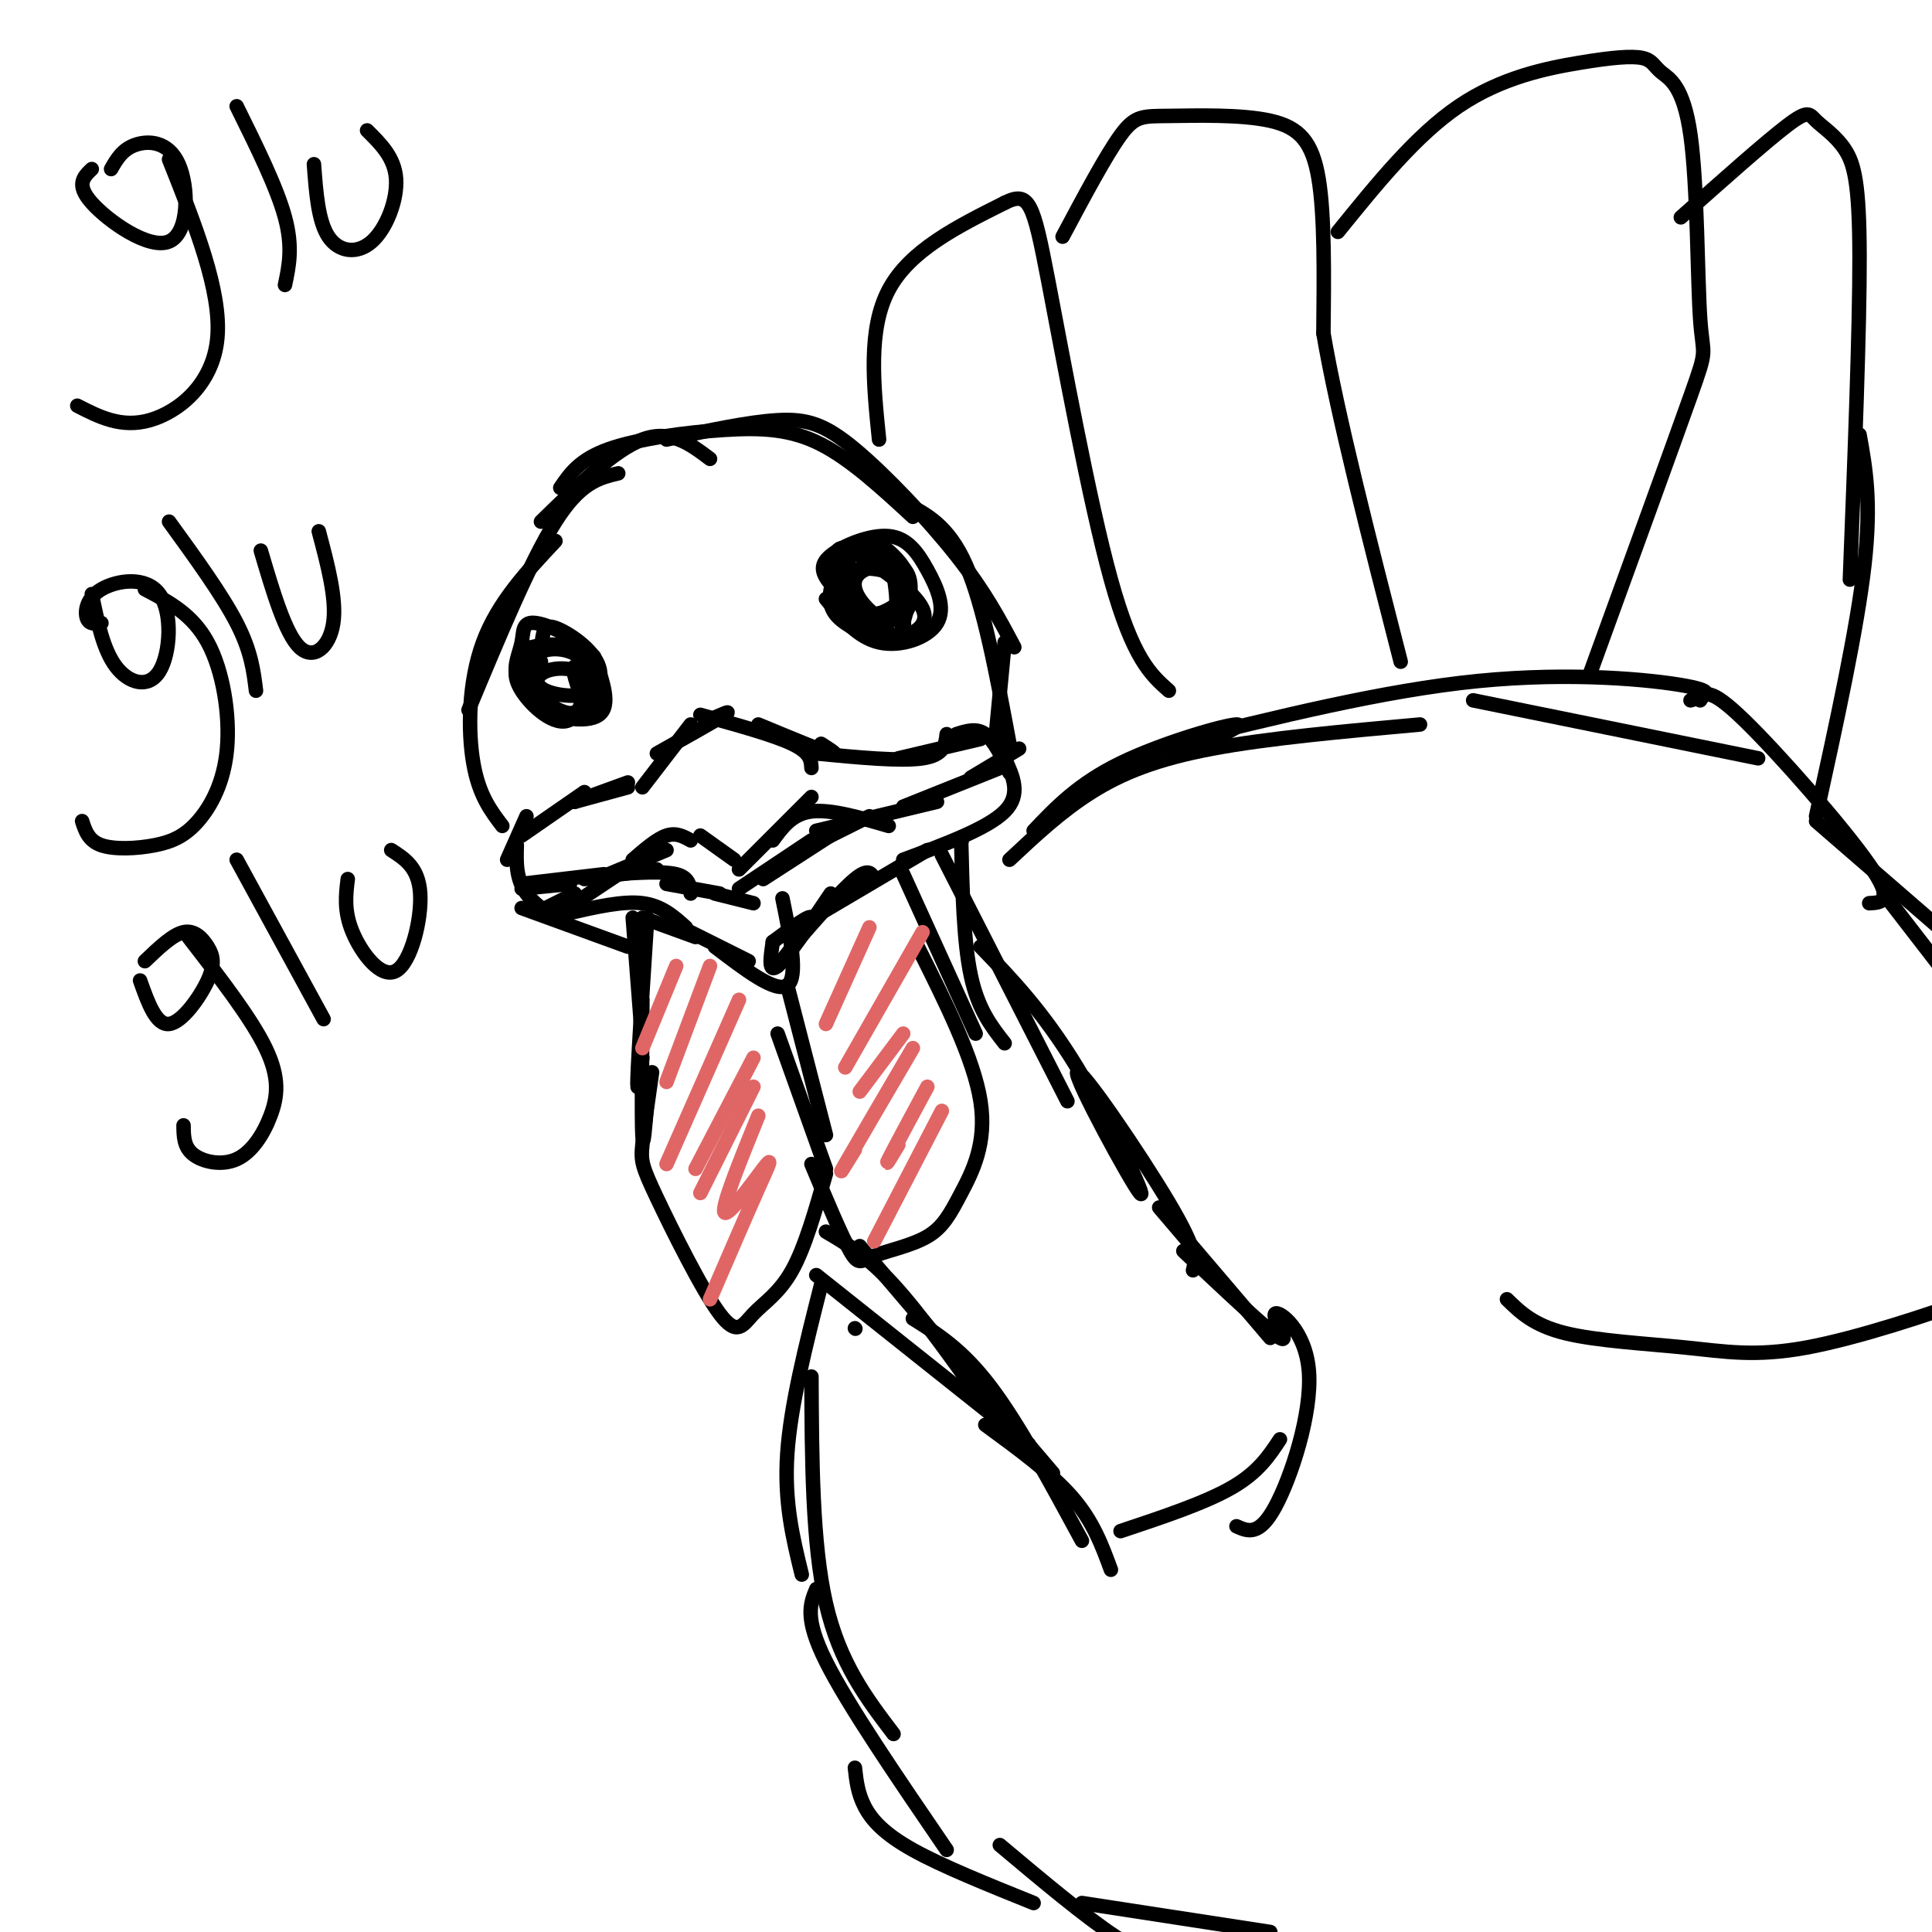 <svg viewBox='0 0 400 400' version='1.1' xmlns='http://www.w3.org/2000/svg' xmlns:xlink='http://www.w3.org/1999/xlink'><g fill='none' stroke='rgb(0,0,0)' stroke-width='3' stroke-linecap='round' stroke-linejoin='round'><path d='M128,98c-3.917,0.917 -7.833,1.833 -13,10c-5.167,8.167 -11.583,23.583 -18,39'/><path d='M115,112c-5.978,6.378 -11.956,12.756 -15,21c-3.044,8.244 -3.156,18.356 -2,25c1.156,6.644 3.578,9.822 6,13'/><path d='M112,108c7.583,-7.417 15.167,-14.833 21,-17c5.833,-2.167 9.917,0.917 14,4'/><path d='M116,101c1.994,-2.929 3.988,-5.857 10,-8c6.012,-2.143 16.042,-3.500 24,-4c7.958,-0.500 13.845,-0.143 20,3c6.155,3.143 12.577,9.071 19,15'/><path d='M138,91c8.464,-1.827 16.929,-3.655 23,-4c6.071,-0.345 9.750,0.792 16,6c6.250,5.208 15.071,14.488 21,22c5.929,7.512 8.964,13.256 12,19'/><path d='M187,104c4.667,2.333 9.333,4.667 13,13c3.667,8.333 6.333,22.667 9,37'/><path d='M208,133c0.000,0.000 -2.000,21.000 -2,21'/><path d='M133,163c0.000,0.000 10.000,-13.000 10,-13'/><path d='M136,156c6.083,-3.417 12.167,-6.833 14,-8c1.833,-1.167 -0.583,-0.083 -3,1'/><path d='M145,148c7.583,2.083 15.167,4.167 19,6c3.833,1.833 3.917,3.417 4,5'/><path d='M157,150c6.417,2.667 12.833,5.333 15,6c2.167,0.667 0.083,-0.667 -2,-2'/><path d='M169,156c8.750,0.833 17.500,1.667 22,1c4.500,-0.667 4.750,-2.833 5,-5'/><path d='M186,157c0.000,0.000 17.000,-4.000 17,-4'/><path d='M198,152c2.083,-0.667 4.167,-1.333 6,0c1.833,1.333 3.417,4.667 5,8'/><path d='M130,163c0.000,0.000 -11.000,3.000 -11,3'/><path d='M130,162c0.000,0.000 -11.000,4.000 -11,4'/><path d='M121,164c0.000,0.000 -13.000,9.000 -13,9'/><path d='M109,169c0.000,0.000 -4.000,9.000 -4,9'/><path d='M107,175c-0.111,3.489 -0.222,6.978 2,10c2.222,3.022 6.778,5.578 8,6c1.222,0.422 -0.889,-1.289 -3,-3'/><path d='M108,188c0.000,0.000 22.000,8.000 22,8'/><path d='M118,189c5.500,-1.250 11.000,-2.500 15,-2c4.000,0.500 6.500,2.750 9,5'/><path d='M133,190c0.000,0.000 11.000,4.000 11,4'/><path d='M139,191c0.000,0.000 16.000,8.000 16,8'/><path d='M148,196c6.333,4.833 12.667,9.667 15,8c2.333,-1.667 0.667,-9.833 -1,-18'/><path d='M160,195c3.917,-2.917 7.833,-5.833 8,-5c0.167,0.833 -3.417,5.417 -7,10'/><path d='M160,195c-0.500,3.333 -1.000,6.667 1,5c2.000,-1.667 6.500,-8.333 11,-15'/><path d='M164,196c5.083,-5.833 10.167,-11.667 13,-14c2.833,-2.333 3.417,-1.167 4,0'/><path d='M170,189c0.000,0.000 22.000,-13.000 22,-13'/><path d='M187,178c8.750,-3.250 17.500,-6.500 21,-10c3.500,-3.500 1.750,-7.250 0,-11'/><path d='M145,173c0.000,0.000 7.000,5.000 7,5'/><path d='M153,180c0.000,0.000 15.000,-15.000 15,-15'/><path d='M160,174c2.000,-2.750 4.000,-5.500 8,-6c4.000,-0.500 10.000,1.250 16,3'/><path d='M169,172c0.000,0.000 25.000,-6.000 25,-6'/><path d='M187,167c0.000,0.000 20.000,-8.000 20,-8'/><path d='M201,161c0.000,0.000 10.000,-6.000 10,-6'/><path d='M143,174c-1.500,-0.833 -3.000,-1.667 -5,-1c-2.000,0.667 -4.500,2.833 -7,5'/><path d='M138,176c0.000,0.000 -12.000,5.000 -12,5'/><path d='M128,181c0.000,0.000 -12.000,8.000 -12,8'/><path d='M119,185c0.000,0.000 -8.000,4.000 -8,4'/><path d='M118,183c0.000,0.000 -10.000,1.000 -10,1'/><path d='M125,181c0.000,0.000 -17.000,2.000 -17,2'/><path d='M121,182c0.000,0.000 15.000,-2.000 15,-2'/><path d='M127,181c5.167,-0.333 10.333,-0.667 13,0c2.667,0.667 2.833,2.333 3,4'/><path d='M138,183c0.000,0.000 11.000,2.000 11,2'/><path d='M148,185c0.000,0.000 8.000,2.000 8,2'/><path d='M153,184c0.000,0.000 15.000,-10.000 15,-10'/><path d='M158,182c0.000,0.000 17.000,-11.000 17,-11'/><path d='M164,177c0.000,0.000 16.000,-8.000 16,-8'/><path d='M171,124c3.269,3.986 6.539,7.972 11,9c4.461,1.028 10.114,-0.902 12,-4c1.886,-3.098 0.005,-7.364 -2,-11c-2.005,-3.636 -4.134,-6.641 -8,-7c-3.866,-0.359 -9.470,1.927 -12,4c-2.530,2.073 -1.987,3.931 1,7c2.987,3.069 8.419,7.348 11,9c2.581,1.652 2.310,0.675 3,-2c0.690,-2.675 2.340,-7.050 1,-10c-1.340,-2.950 -5.670,-4.475 -10,-6'/><path d='M178,113c-2.965,0.748 -5.378,5.618 -6,9c-0.622,3.382 0.547,5.275 3,7c2.453,1.725 6.190,3.282 10,3c3.810,-0.282 7.692,-2.404 6,-6c-1.692,-3.596 -8.960,-8.667 -13,-11c-4.040,-2.333 -4.853,-1.928 -5,1c-0.147,2.928 0.370,8.379 2,11c1.630,2.621 4.371,2.412 7,2c2.629,-0.412 5.147,-1.028 6,-3c0.853,-1.972 0.043,-5.302 -3,-7c-3.043,-1.698 -8.319,-1.765 -10,0c-1.681,1.765 0.234,5.361 2,7c1.766,1.639 3.383,1.319 5,1'/><path d='M182,127c2.223,-0.622 5.280,-2.677 6,-5c0.720,-2.323 -0.896,-4.913 -3,-7c-2.104,-2.087 -4.696,-3.670 -7,-2c-2.304,1.670 -4.319,6.593 -3,10c1.319,3.407 5.974,5.299 9,4c3.026,-1.299 4.424,-5.789 3,-8c-1.424,-2.211 -5.669,-2.142 -8,-1c-2.331,1.142 -2.749,3.358 -1,6c1.749,2.642 5.663,5.711 7,4c1.337,-1.711 0.096,-8.203 0,-9c-0.096,-0.797 0.952,4.102 2,9'/><path d='M187,128c0.333,1.667 0.167,1.333 0,1'/><path d='M112,137c-1.424,-0.397 -2.848,-0.793 -4,0c-1.152,0.793 -2.031,2.776 0,6c2.031,3.224 6.973,7.688 10,6c3.027,-1.688 4.138,-9.529 2,-13c-2.138,-3.471 -7.526,-2.571 -10,-2c-2.474,0.571 -2.034,0.813 -2,3c0.034,2.187 -0.337,6.320 3,9c3.337,2.680 10.382,3.909 13,2c2.618,-1.909 0.809,-6.954 -1,-12'/><path d='M123,136c-2.727,-3.594 -9.044,-6.578 -12,-7c-2.956,-0.422 -2.552,1.718 -3,4c-0.448,2.282 -1.749,4.707 -1,7c0.749,2.293 3.548,4.455 6,6c2.452,1.545 4.558,2.472 7,1c2.442,-1.472 5.221,-5.345 4,-9c-1.221,-3.655 -6.440,-7.092 -9,-8c-2.560,-0.908 -2.459,0.713 -3,4c-0.541,3.287 -1.725,8.240 0,11c1.725,2.760 6.357,3.328 9,3c2.643,-0.328 3.296,-1.552 3,-4c-0.296,-2.448 -1.541,-6.121 -4,-8c-2.459,-1.879 -6.131,-1.966 -8,-1c-1.869,0.966 -1.934,2.983 -2,5'/><path d='M110,140c0.204,1.966 1.712,4.383 4,6c2.288,1.617 5.354,2.436 7,1c1.646,-1.436 1.871,-5.127 0,-7c-1.871,-1.873 -5.838,-1.927 -8,-1c-2.162,0.927 -2.518,2.836 0,4c2.518,1.164 7.909,1.583 9,0c1.091,-1.583 -2.117,-5.166 -3,-5c-0.883,0.166 0.558,4.083 2,8'/><path d='M131,190c0.000,0.000 2.000,26.000 2,26'/><path d='M134,190c-0.917,14.083 -1.833,28.167 -2,33c-0.167,4.833 0.417,0.417 1,-4'/><path d='M133,207c-0.083,12.250 -0.167,24.500 0,28c0.167,3.500 0.583,-1.750 1,-7'/><path d='M135,222c-0.833,5.812 -1.667,11.623 -2,15c-0.333,3.377 -0.167,4.319 3,11c3.167,6.681 9.333,19.100 13,24c3.667,4.900 4.833,2.281 7,0c2.167,-2.281 5.333,-4.223 8,-9c2.667,-4.777 4.833,-12.388 7,-20'/><path d='M187,181c0.000,0.000 15.000,33.000 15,33'/><path d='M190,196c5.817,11.619 11.634,23.238 13,32c1.366,8.762 -1.720,14.665 -4,19c-2.280,4.335 -3.756,7.100 -7,9c-3.244,1.900 -8.258,2.935 -11,4c-2.742,1.065 -3.212,2.162 -5,-1c-1.788,-3.162 -4.894,-10.581 -8,-18'/><path d='M163,204c0.000,0.000 8.000,31.000 8,31'/><path d='M161,214c0.000,0.000 10.000,28.000 10,28'/><path d='M199,174c0.000,0.000 0.100,0.100 0.1,0.1'/><path d='M199,174c0.250,10.500 0.500,21.000 2,28c1.500,7.000 4.250,10.500 7,14'/><path d='M195,177c0.000,0.000 26.000,51.000 26,51'/><path d='M203,196c6.443,6.671 12.887,13.343 20,25c7.113,11.657 14.896,28.300 13,26c-1.896,-2.300 -13.472,-23.542 -13,-25c0.472,-1.458 12.992,16.869 19,27c6.008,10.131 5.504,12.065 5,14'/><path d='M169,264c0.000,0.000 44.000,35.000 44,35'/><path d='M171,255c4.250,2.500 8.500,5.000 14,11c5.500,6.000 12.250,15.500 19,25'/><path d='M178,258c0.000,0.000 40.000,47.000 40,47'/><path d='M189,273c5.083,3.167 10.167,6.333 16,14c5.833,7.667 12.417,19.833 19,32'/><path d='M204,295c6.833,5.000 13.667,10.000 18,15c4.333,5.000 6.167,10.000 8,15'/><path d='M214,172c4.622,-4.867 9.244,-9.733 18,-14c8.756,-4.267 21.644,-7.933 24,-8c2.356,-0.067 -5.822,3.467 -14,7'/><path d='M209,178c5.356,-5.022 10.711,-10.044 17,-14c6.289,-3.956 13.511,-6.844 25,-9c11.489,-2.156 27.244,-3.578 43,-5'/><path d='M242,154c22.267,-5.533 44.533,-11.067 64,-13c19.467,-1.933 36.133,-0.267 43,1c6.867,1.267 3.933,2.133 1,3'/><path d='M305,145c0.000,0.000 59.000,12.000 59,12'/><path d='M352,145c0.911,-1.467 1.822,-2.933 9,4c7.178,6.933 20.622,22.267 26,30c5.378,7.733 2.689,7.867 0,8'/><path d='M177,275c0.000,0.000 0.100,0.100 0.1,0.1'/><path d='M170,266c-3.167,12.500 -6.333,25.000 -7,35c-0.667,10.000 1.167,17.500 3,25'/><path d='M168,285c0.083,17.333 0.167,34.667 3,47c2.833,12.333 8.417,19.667 14,27'/><path d='M169,329c-1.250,3.000 -2.500,6.000 2,15c4.500,9.000 14.750,24.000 25,39'/><path d='M177,366c0.289,2.622 0.578,5.244 2,8c1.422,2.756 3.978,5.644 10,9c6.022,3.356 15.511,7.178 25,11'/><path d='M240,250c0.000,0.000 23.000,27.000 23,27'/><path d='M245,259c8.821,8.321 17.643,16.641 20,18c2.357,1.359 -1.750,-4.244 -1,-5c0.750,-0.756 6.356,3.335 7,12c0.644,8.665 -3.673,21.904 -7,28c-3.327,6.096 -5.663,5.048 -8,4'/><path d='M265,298c-2.250,3.417 -4.500,6.833 -10,10c-5.500,3.167 -14.250,6.083 -23,9'/><path d='M182,91c-1.167,-11.417 -2.333,-22.833 2,-31c4.333,-8.167 14.167,-13.083 24,-18'/><path d='M208,42c5.119,-2.583 5.917,-0.042 9,16c3.083,16.042 8.452,45.583 13,62c4.548,16.417 8.274,19.708 12,23'/><path d='M220,49c4.498,-8.437 8.995,-16.874 12,-21c3.005,-4.126 4.517,-3.941 10,-4c5.483,-0.059 14.938,-0.362 21,1c6.062,1.362 8.732,4.389 10,12c1.268,7.611 1.134,19.805 1,32'/><path d='M274,69c2.833,16.667 9.417,42.333 16,68'/><path d='M277,48c8.109,-10.018 16.218,-20.035 25,-26c8.782,-5.965 18.235,-7.877 25,-9c6.765,-1.123 10.840,-1.456 13,-1c2.160,0.456 2.405,1.702 4,3c1.595,1.298 4.541,2.647 6,13c1.459,10.353 1.431,29.710 2,38c0.569,8.290 1.734,5.511 -2,16c-3.734,10.489 -12.367,34.244 -21,58'/><path d='M348,45c8.774,-7.804 17.547,-15.608 22,-19c4.453,-3.392 4.585,-2.373 6,-1c1.415,1.373 4.112,3.100 6,6c1.888,2.900 2.968,6.971 3,22c0.032,15.029 -0.984,41.014 -2,67'/><path d='M385,90c1.250,6.917 2.500,13.833 1,27c-1.500,13.167 -5.750,32.583 -10,52'/><path d='M312,269c2.745,2.690 5.491,5.381 12,7c6.509,1.619 16.783,2.167 25,3c8.217,0.833 14.379,1.953 25,0c10.621,-1.953 25.703,-6.977 34,-10c8.297,-3.023 9.811,-4.045 13,-10c3.189,-5.955 8.054,-16.844 10,-24c1.946,-7.156 0.973,-10.578 0,-14'/><path d='M376,170c0.000,0.000 30.000,26.000 30,26'/><path d='M390,185c0.000,0.000 17.000,22.000 17,22'/><path d='M207,382c8.833,7.417 17.667,14.833 24,19c6.333,4.167 10.167,5.083 14,6'/><path d='M224,394c0.000,0.000 39.000,6.000 39,6'/><path d='M19,35c-1.687,1.608 -3.375,3.215 0,7c3.375,3.785 11.812,9.746 16,8c4.188,-1.746 4.128,-11.201 2,-16c-2.128,-4.799 -6.322,-4.943 -9,-4c-2.678,0.943 -3.839,2.971 -5,5'/><path d='M35,33c5.444,13.667 10.889,27.333 10,37c-0.889,9.667 -8.111,15.333 -14,17c-5.889,1.667 -10.444,-0.667 -15,-3'/><path d='M49,22c4.167,8.417 8.333,16.833 10,23c1.667,6.167 0.833,10.083 0,14'/><path d='M65,34c0.435,5.899 0.869,11.798 3,15c2.131,3.202 5.958,3.708 9,1c3.042,-2.708 5.298,-8.631 5,-13c-0.298,-4.369 -3.149,-7.185 -6,-10'/><path d='M19,123c1.184,5.762 2.368,11.523 5,15c2.632,3.477 6.714,4.669 9,1c2.286,-3.669 2.778,-12.200 0,-16c-2.778,-3.800 -8.825,-2.869 -12,-1c-3.175,1.869 -3.479,4.677 -3,6c0.479,1.323 1.739,1.162 3,1'/><path d='M30,122c4.911,2.574 9.821,5.149 13,11c3.179,5.851 4.625,14.979 4,22c-0.625,7.021 -3.322,11.933 -6,15c-2.678,3.067 -5.336,4.287 -9,5c-3.664,0.713 -8.332,0.918 -11,0c-2.668,-0.918 -3.334,-2.959 -4,-5'/><path d='M35,108c5.500,7.583 11.000,15.167 14,21c3.000,5.833 3.500,9.917 4,14'/><path d='M54,114c2.533,8.578 5.067,17.156 8,20c2.933,2.844 6.267,-0.044 7,-5c0.733,-4.956 -1.133,-11.978 -3,-19'/><path d='M29,203c1.657,4.644 3.314,9.289 6,9c2.686,-0.289 6.400,-5.510 8,-9c1.600,-3.490 1.085,-5.247 0,-7c-1.085,-1.753 -2.738,-3.501 -5,-3c-2.262,0.501 -5.131,3.250 -8,6'/><path d='M39,194c6.506,8.407 13.011,16.813 16,23c2.989,6.187 2.461,10.153 1,14c-1.461,3.847 -3.855,7.574 -7,9c-3.145,1.426 -7.041,0.550 -9,-1c-1.959,-1.550 -1.979,-3.775 -2,-6'/><path d='M49,178c0.000,0.000 18.000,33.000 18,33'/><path d='M72,182c-0.411,3.321 -0.821,6.643 1,11c1.821,4.357 5.875,9.750 9,8c3.125,-1.750 5.321,-10.643 5,-16c-0.321,-5.357 -3.161,-7.179 -6,-9'/></g>
<g fill='none' stroke='rgb(224,102,102)' stroke-width='3' stroke-linecap='round' stroke-linejoin='round'><path d='M140,200c0.000,0.000 -7.000,17.000 -7,17'/><path d='M147,200c0.000,0.000 -9.000,24.000 -9,24'/><path d='M153,207c0.000,0.000 -15.000,34.000 -15,34'/><path d='M156,219c0.000,0.000 -12.000,23.000 -12,23'/><path d='M156,225c0.000,0.000 -11.000,22.000 -11,22'/><path d='M157,231c-3.833,9.452 -7.667,18.905 -7,20c0.667,1.095 5.833,-6.167 8,-9c2.167,-2.833 1.333,-1.238 -1,4c-2.333,5.238 -6.167,14.119 -10,23'/><path d='M180,192c0.000,0.000 -9.000,20.000 -9,20'/><path d='M191,193c0.000,0.000 -16.000,28.000 -16,28'/><path d='M187,214c0.000,0.000 -9.000,12.000 -9,12'/><path d='M189,217c-6.000,10.250 -12.000,20.500 -14,24c-2.000,3.500 0.000,0.250 2,-3'/><path d='M192,225c-3.500,6.500 -7.000,13.000 -8,15c-1.000,2.000 0.500,-0.500 2,-3'/><path d='M195,230c0.000,0.000 -14.000,27.000 -14,27'/></g>
</svg>